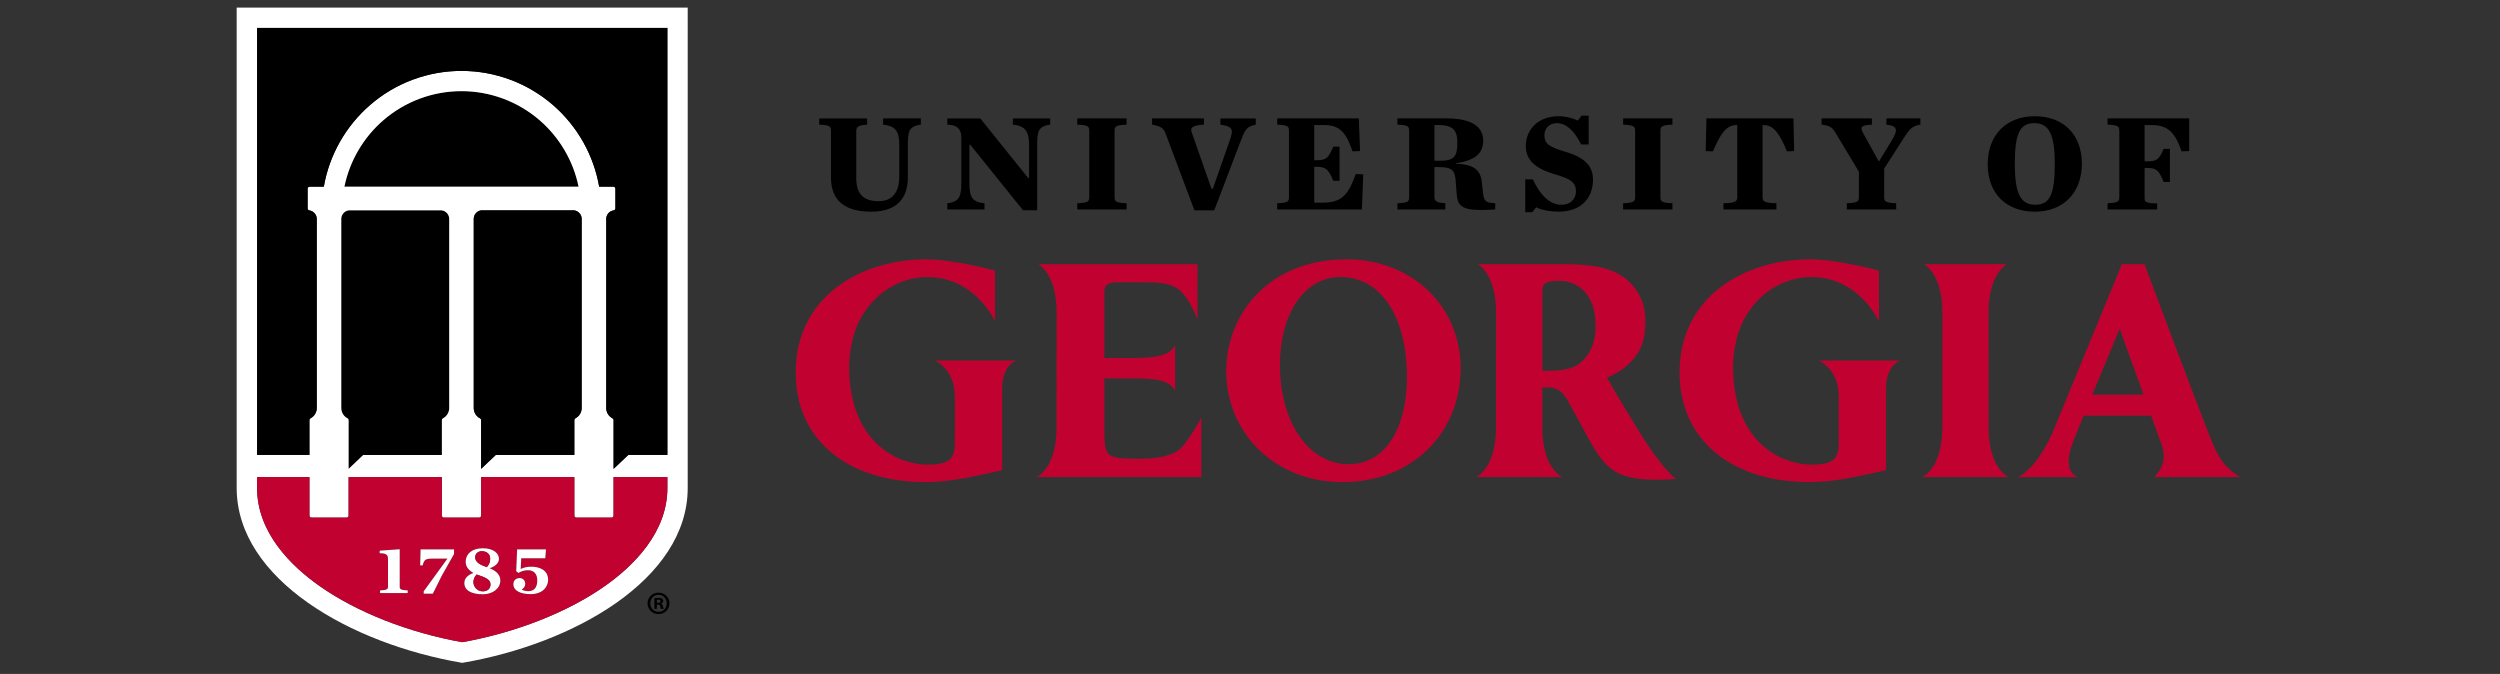 <?xml version="1.0" encoding="UTF-8"?>
<svg id="Layer_1" xmlns="http://www.w3.org/2000/svg" viewBox="0 0 2504 675">
  <rect x="0" y="0" width="2504" height="675" fill="#333333" stroke="none"/>
  <defs>
    <style>
      .cls-1 {
        fill: #c10230;
      }

      .cls-2 {
        fill: #fff;
      }
    </style>
  </defs>
  <g>
    <path class="cls-1" d="M1349,259.78h-.22c-79.16,0-120.58,56.12-120.58,111.56,0,63.59,50.04,111.56,116.4,111.56,68.6,0,118.38-48.03,118.38-114.2,0-62.09-49-108.91-113.98-108.91ZM1409.18,377.72c0,53.01-22.85,87.27-58.2,87.27-39.98,0-68.99-41.79-68.99-99.37,0-51.9,24.84-88.15,60.4-88.15h.22c40.44,0,66.57,39.35,66.57,100.25Z"/>
    <path class="cls-1" d="M1003.77,389.53v81.36s-8.49,1.9-8.49,1.9c-19.95,4.5-44.77,10.1-67.84,10.1-79.27,0-130.49-43.01-130.49-109.58,0-78.01,67.58-113.54,130.36-113.54,28.37,0,69.33,11.27,69.33,11.27v50.88s-19.68-44.41-67.8-44.41c-32.3,0-61.49,21.98-72.64,54.69-3.71,11.44-5.68,23.77-5.68,35.61,0,67.43,40.29,97.61,80.22,97.61,5.98,0,14.01-.97,18.62-3.7,4.63-2.86,6.99-8.46,6.99-16.63v-48.07c0-27.73-20.01-35.93-20.01-35.93h81.9s-14.49,3.61-14.49,28.43Z"/>
    <path class="cls-1" d="M1889.08,389.53v81.36s-8.49,1.9-8.49,1.9c-19.95,4.5-44.77,10.1-67.84,10.1-79.27,0-130.49-43.01-130.49-109.58,0-78.01,67.58-113.54,130.36-113.54,28.37,0,69.33,11.27,69.33,11.27v50.88s-19.68-44.41-67.8-44.41c-32.3,0-61.49,21.98-72.64,54.69-3.71,11.44-5.68,23.77-5.68,35.61,0,67.43,40.29,97.61,80.22,97.61,5.98,0,14.01-.97,18.62-3.7,4.63-2.86,6.99-8.46,6.99-16.63v-48.07c0-27.73-20.01-35.93-20.01-35.93h81.9s-14.49,3.61-14.49,28.43Z"/>
    <path class="cls-1" d="M1139.94,459.48c-14.01,0-21.62-.43-27.04-2.93-5.75-2.41-6.76-9.95-6.76-24.89v-52.69h26.22c23.68,0,39.9,1.33,44.67,12.84v-46.66c-4.52,11.45-20,13.48-44.67,13.48h-26.22v-66.56q0-9.32,11.74-9.32h31.63c19.39,0,28.91,3.23,36.84,12.98,7.93,9.75,13.04,24.43,13.04,24.43v-55.54s-159.17,0-159.17,0c5.01,3.35,18.08,15.23,18.08,48.25l-.05,115.59c0,40.85-19.96,49.37-19.96,49.37h164.99s0-59.71,0-59.71c0,0-8.85,17.61-19.7,29.88-10.85,12.27-39.51,11.48-43.64,11.48Z"/>
    <path class="cls-1" d="M1598.19,326.21c0,16.36-4.83,28.14-15.19,37.08v.02c-6.22,5.45-16.68,8.11-32,8.11h-6.24v-76.69c0-6.09.63-9.02,2.16-10.41,2.51-2.05,7.29-3.09,14.21-3.09,17.92,0,37.06,11.82,37.06,44.99ZM1640.34,429.91c-9.4-15.47-23.69-38.59-30.75-51.66,15.16-6.32,38.25-21.04,38.25-51.94v-.06c.11-1.52.19-3.07.19-4.67,0-18.64-8.04-34.45-22.64-44.52-13.49-9.07-30-12.44-60.95-12.44h-84.06c5.01,3.35,18.08,15.23,18.08,48.25l-.05,115.59c0,40.85-19.96,49.37-19.96,49.37h86.28s-19.96-8.52-19.96-49.37v-40.47h4.48c9.72,0,15.3,3.38,20.57,12.46,3.28,5.81,6.43,11.62,9.49,17.27,6.02,11.11,13.79,25.91,19.46,34.59,13.39,20.46,26.28,29.36,67.33,28.04,0,0,7-.25,12.33-.7,0,0-14.07-10.22-38.09-49.75Z"/>
    <path class="cls-1" d="M2011.76,477.83s-19.96-8.52-19.96-49.37l-.05-115.59c0-33.02,13.07-44.91,18.08-48.25h-82.46c5.01,3.35,18.08,15.23,18.08,48.25l-.05,115.59c0,40.85-19.96,49.37-19.96,49.37h86.32Z"/>
    <path class="cls-1" d="M2243.59,477.83c-18.27-11.32-23.2-22.13-33.7-49.5-17.74-45.74-42.19-110.85-61.5-162.47l-.46-1.24h-22.65l-67.81,164.78c-7.44,18.38-20.74,40.57-36.07,48.42h59.66c-12.78-5.34-9.88-22.08-4.63-35.28.99-2.77,5.13-12.99,10.57-26.23h67.59c5.43,15.02,9.55,26.43,10.13,28.1,4.27,12.02,3.89,21.03-6.71,33.42h85.6ZM2095.62,395.32c12.88-31.19,27.43-66.08,27.43-66.08,0,0,12.58,34.73,23.92,66.08h-51.35Z"/>
    <path d="M832.3,177.65v-46.83c0-4.29-1.4-5.54-11.75-5.96v-6.24h48v6.24c-6.85.41-10.91,1.38-10.91,5.96v47.53c0,16.21,7.42,23.14,22.39,23.14,6.01,0,10.78-1.66,14.27-5.13,4.34-4.3,6.44-10.25,6.44-20.79v-29.79c0-13.3-2.94-19.68-16.23-20.92v-6.24h37.78v6.24c-12.45,1.52-13.01,7.62-13.01,20.92v32.15c0,21.2-11.62,34.08-36.53,34.08s-40.45-9.7-40.45-34.36Z"/>
    <path d="M971.8,144.95h-.84v37.69c0,13.44,1.68,19.68,15.11,20.92v6.23h-37.22v-6.23c12.46-1.39,14-7.35,14-20.92v-44.61c0-7.35-2.66-12.89-14-13.16v-6.24h33.03l48,59.72h.84v-32.56c0-13.3-2.94-19.68-16.24-20.92v-6.24h37.37v6.24c-12.46,1.52-13.01,7.62-13.01,20.92v64.84h-14.13l-52.9-65.68Z"/>
    <path d="M1078.99,203.56c10.35-.42,12.04-1.66,12.04-5.96v-66.79c0-4.29-1.68-5.54-12.04-5.96v-6.24h49.4v6.24c-10.36.41-12.04,1.66-12.04,5.96v66.79c0,4.3,1.68,5.54,12.04,5.96v6.23h-49.4v-6.23Z"/>
    <path d="M1167.51,133.87c-2.24-5.82-4.76-7.34-13.58-9.01v-6.24h51.92v6.24c-12.17.69-13.86,3.19-12.17,7.9l19.73,56.26h1.4l16.51-47.25c4.2-12.06,4.2-14.96-8.96-16.9v-6.24h35.41v6.24c-9.52,1.94-10.78,5.26-15.25,16.77l-26.31,69h-19.87l-28.83-76.76Z"/>
    <path d="M1279.25,203.56c10.36-.42,11.76-1.66,11.76-5.96v-66.79c0-4.29-1.4-5.54-11.76-5.96v-6.24h81.73l1.26,32.7-7.56.28c-5.46-15.66-10.78-26.33-27.85-26.33h-10.5v35.2h2.1c8.96,0,12.04-1.25,16.94-13.58h6.3v34.22h-6.3c-4.9-12.33-7.98-13.99-16.94-13.99h-2.1v35.89h9.1c20.43,0,26.03-10.95,32.47-28.68l7.55.28-1.4,35.19h-84.81v-6.23Z"/>
    <path d="M1436.74,197.6c0,4.57,4.06,5.54,10.91,5.96v6.23h-48v-6.23c10.35-.42,11.75-1.66,11.75-5.96v-66.79c0-4.29-1.4-5.54-11.75-5.96v-6.24h49.68c27.99,0,36.25,10.67,36.25,22.17s-6.3,19.68-27.57,22.86v.41c19.59.14,25.05,7.76,26.17,18.29l1.12,9.98c.98,9.28,2.38,10.67,12.32,11.22v6.23c-5.46.42-10.08.55-14.27.55-20.44,0-23.51-5.27-24.35-16.21l-.84-10.67c-.56-13.3-3.5-16.08-17.91-16.08h-3.5v30.21ZM1442.34,161.02c14.41,0,17.35-4.57,17.35-18.43,0-11.36-3.92-17.32-18.33-17.32h-4.61v35.75h5.6Z"/>
    <path d="M1527.69,179.59h7.56c7.14,15.24,16.79,25.49,28.41,25.49,10.35,0,14.83-6.79,14.83-13.3,0-8.87-5.04-12.47-20.15-16.9-15.54-4.57-30.09-11.5-30.09-28.54s12.88-29.93,32.89-29.93c7.14,0,14.97,2.08,19.17,4.43l3.78-4.99h7.14v28.82h-7.56c-6.72-13.16-14.55-21.34-24.21-21.34-7.56,0-12.59,5.13-12.59,12.19,0,8.87,5.46,11.78,21.41,16.63,12.88,3.88,27.29,10.39,27.29,27.57s-10.35,32.28-34.56,32.28c-7.56,0-16.94-1.39-22.39-4.43l-3.78,4.99h-7.14v-32.98Z"/>
    <path d="M1625.71,203.56c10.36-.42,12.04-1.66,12.04-5.96v-66.79c0-4.29-1.68-5.54-12.04-5.96v-6.24h49.4v6.24c-10.35.41-12.04,1.66-12.04,5.96v66.79c0,4.3,1.68,5.54,12.04,5.96v6.23h-49.4v-6.23Z"/>
    <path d="M1726.19,203.56c11.62-.28,13.86-1.66,13.86-5.96v-72.33h-1.12c-10.21,0-16.23,9.84-23.23,26.33l-7.27-.28.7-32.7h87.18l.7,32.7-7.28.28c-6.86-17.04-13.01-26.33-23.23-26.33h-1.12v72.33c0,4.3,2.24,5.68,13.86,5.96v6.23h-53.04v-6.23Z"/>
    <path d="M1894.88,140.52c6.43-10.67,5.6-14.41-5.46-15.66v-6.24h34.01v6.24c-8.39,1.25-11.2,4.85-17.21,14.27l-19.03,29.79v28.68c0,4.3,1.68,5.54,12.04,5.96v6.23h-49.4v-6.23c10.36-.42,12.04-1.66,12.04-5.96v-25.63l-23.23-38.66c-3.36-5.54-5.6-7.48-14.13-8.45v-6.24h50.38v6.24c-11.89.55-11.75,3.05-8.68,8.59l15.67,28.4,13.02-21.34Z"/>
    <path d="M1990.88,164.49c0-29.24,18.61-48.08,47.16-48.08s47.16,18.29,47.16,47.53-18.61,48.08-47.16,48.08-47.16-18.15-47.16-47.53ZM2058.06,164.21c0-29.65-5.73-40.88-20.57-40.88s-19.45,11.22-19.45,40.88,5.74,40.87,20.57,40.87,19.45-11.08,19.45-40.87Z"/>
    <path d="M2110.95,203.56c10.35-.42,11.75-1.66,11.75-5.96v-66.79c0-4.29-1.4-5.54-11.75-5.96v-6.24h81.73v32.7l-7.56.28c-5.88-16.63-12.32-26.33-29.39-26.33h-7.7v36.3h2.38c8.96,0,12.04-.97,16.66-12.47h6.3v33.11h-6.3c-4.9-12.33-7.7-13.99-16.66-13.99h-2.38v29.37c0,4.57.14,5.82,12.59,6.23v5.96h-49.68v-6.23Z"/>
  </g>
  <g>
    <g>
      <path d="M449.93,219.27v189.38c0,4.35-2.4,8.32-6.27,10.33-.65.36-1.07,1.01-1.07,1.75v34.96h-78.75l-14.68,13.94v-48.86c0-.75-.39-1.43-1.07-1.79-3.87-1.98-6.27-5.95-6.27-10.33v-189.73c.19-4.22,3.35-7.67,7.41-8.22h93.21c4.26.58,7.5,4.26,7.5,8.58Z"/>
      <path d="M579.49,186.98h-234.54c5.23-25.6,18.97-49.16,38.82-66.37,21.73-18.91,49.61-29.3,78.43-29.3s56.69,10.4,78.46,29.3c19.82,17.22,33.59,40.77,38.82,66.37Z"/>
      <path class="cls-2" d="M237.06,7.61v481.09c0,91.78,114.81,156.37,225.89,175.21,111.08-18.84,225.86-83.43,225.86-175.21V7.61H237.06ZM668.45,488.7c0,44.8-34.08,78.17-62.64,98.28-37.3,26.25-89.18,46.65-142.85,56.24-53.67-9.58-105.56-29.99-142.85-56.24-28.59-20.11-62.64-53.48-62.64-98.28v-10.88h52.44v38.66c0,1.1.88,1.98,1.98,1.98h35.28c1.1,0,1.98-.88,1.98-1.98v-38.66h93.44v38.66c0,1.1.88,1.98,1.98,1.98h35.28c1.1,0,2.01-.88,2.01-1.98v-38.66h93.4v38.66c0,1.1.88,1.98,1.98,1.98h35.28c1.1,0,2.01-.88,2.01-1.98v-38.66h53.9v10.88ZM480.76,418.98c-3.87-1.98-6.27-5.95-6.27-10.33v-189.73c.19-4.22,3.35-7.67,7.41-8.22h93.21c4.26.58,7.5,4.26,7.5,8.58v189.38c0,4.35-2.4,8.32-6.27,10.33-.65.36-1.07,1.01-1.07,1.75v34.96h-78.72l-14.68,13.94v-48.86c0-.75-.42-1.43-1.1-1.79ZM344.96,186.98c5.23-25.6,18.97-49.16,38.82-66.37,21.73-18.91,49.61-29.3,78.43-29.3s56.69,10.4,78.46,29.3c19.82,17.22,33.59,40.77,38.82,66.37h-234.54ZM349.22,210.7h93.21c4.26.58,7.5,4.26,7.5,8.58v189.38c0,4.35-2.4,8.32-6.27,10.33-.65.36-1.07,1.01-1.07,1.75v34.96h-78.75l-14.68,13.94v-48.86c0-.75-.39-1.43-1.07-1.79-3.87-1.98-6.27-5.95-6.27-10.33v-189.73c.19-4.22,3.35-7.67,7.41-8.22ZM668.45,455.69h-39.21v.03l-14.68,13.91v-48.86c0-.75-.42-1.43-1.07-1.79-3.9-1.98-6.3-5.95-6.3-10.33v-189.73c.19-4.19,3.35-7.64,7.47-8.22.97-.13,1.72-.97,1.72-1.95v-19.79c0-1.1-.91-1.98-1.98-1.98h-14.29c-5.46-31.58-21.83-60.56-46.13-81.68-25.44-22.09-58.02-34.28-91.75-34.28s-66.31,12.18-91.72,34.28c-24.3,21.12-40.71,50.1-46.17,81.68h-14.26c-1.1,0-1.98.88-1.98,1.98v19.79c0,.97.71,1.82,1.69,1.98,4.26.58,7.47,4.26,7.47,8.54v189.38c0,4.35-2.4,8.32-6.27,10.33-.65.36-1.07,1.01-1.07,1.75v34.96h-52.44V27.98h410.98v427.71Z"/>
      <path d="M582.61,219.27v189.38c0,4.35-2.4,8.32-6.27,10.33-.65.36-1.07,1.01-1.07,1.75v34.96h-78.72l-14.68,13.94v-48.86c0-.75-.42-1.43-1.1-1.79-3.87-1.98-6.27-5.95-6.27-10.33v-189.73c.19-4.22,3.35-7.67,7.41-8.22h93.21c4.26.58,7.5,4.26,7.5,8.58Z"/>
      <path class="cls-1" d="M614.55,477.82v38.66c0,1.1-.91,1.98-2.01,1.98h-35.28c-1.1,0-1.98-.88-1.98-1.98v-38.66h-93.4v38.66c0,1.1-.91,1.98-2.01,1.98h-35.28c-1.1,0-1.98-.88-1.98-1.98v-38.66h-93.44v38.66c0,1.1-.88,1.98-1.98,1.98h-35.28c-1.1,0-1.98-.88-1.98-1.98v-38.66h-52.44v10.88c0,44.8,34.05,78.17,62.64,98.28,37.3,26.25,89.18,46.65,142.85,56.24,53.67-9.58,105.56-29.99,142.85-56.24,28.56-20.11,62.64-53.48,62.64-98.28v-10.88h-53.9ZM408.34,594.03h-27.65v-2.7c5.36-.19,7.93-.78,7.93-3.35v-27.94c0-2.11-.39-3.38-1.3-4.29-1.17-1.1-3.15-1.62-6.5-1.62h-.49v-2.6l20.01-1.4v37.85c0,2.57,2.57,3.15,7.99,3.35v2.7ZM454.77,554.88l-12.35,21.9-8.9,17.87h-9.13v-2.4l23.49-32.33.29-.39h-15.85c-6.3,0-7.7,1.53-8.97,6.79h-2.5l.42-16.05h33.5v4.61ZM483.65,595.23c-11.79,0-18.55-4.09-18.55-11.21,0-4.39,2.89-7.76,8.61-10.01l.49-.19-.45-.26c-4.84-2.79-7.31-6.43-7.31-10.75,0-8.32,6.69-13.68,17.06-13.68,11.14,0,16.24,5.46,16.24,10.49,0,4.03-2.92,7.15-8.67,9.32l-.62.23.58.23c6.79,2.92,10.1,6.86,10.1,12.09,0,7.83-7.5,13.74-17.48,13.74ZM531.57,595.07c-10.85,0-17.35-3.74-17.35-10.04,0-3.64,2.53-6.04,6.27-6.04s5.59,2.92,5.59,5.82c0,2.44-1.62,4.55-3.25,5.36l-.36.19.32.23c1.01.78,4.06,1.53,6.17,1.53,6.08,0,9.16-3.64,9.16-10.85,0-6.47-3.38-10.14-9.23-10.14-3.9,0-6.53.97-9.68,2.7l-2.18-1.72.91-21.83h28.91l-.68,8.9h-24.11l-.52,10.27-.03.42.39-.16c3.25-1.49,6.37-2.11,10.36-2.11,8.09,0,16.73,3.44,16.73,13.06,0,6.95-5.46,14.43-17.45,14.43Z"/>
      <path d="M668.45,27.98v427.71h-39.21v.03l-14.68,13.91v-48.86c0-.75-.42-1.43-1.07-1.79-3.9-1.98-6.3-5.95-6.3-10.33v-189.73c.19-4.19,3.35-7.64,7.47-8.22.97-.13,1.72-.97,1.72-1.95v-19.79c0-1.1-.91-1.98-1.98-1.98h-14.29c-5.46-31.58-21.83-60.56-46.13-81.68-25.44-22.09-58.02-34.28-91.75-34.28s-66.31,12.18-91.72,34.28c-24.3,21.12-40.71,50.1-46.17,81.68h-14.26c-1.1,0-1.98.88-1.98,1.98v19.79c0,.97.71,1.82,1.69,1.98,4.26.58,7.47,4.26,7.47,8.54v189.38c0,4.35-2.4,8.32-6.27,10.33-.65.36-1.07,1.01-1.07,1.75v34.96h-52.44V27.98h410.98Z"/>
      <path class="cls-2" d="M408.34,591.33v2.7h-27.65v-2.7c5.36-.19,7.93-.78,7.93-3.35v-27.94c0-2.11-.39-3.38-1.3-4.29-1.17-1.1-3.15-1.62-6.5-1.62h-.49v-2.6l20.01-1.4v37.85c0,2.57,2.57,3.15,7.99,3.35Z"/>
      <path class="cls-2" d="M454.77,550.27v4.61l-12.35,21.9-8.9,17.87h-9.13v-2.4l23.49-32.33.29-.39h-15.85c-6.3,0-7.7,1.53-8.97,6.79h-2.5l.42-16.05h33.5Z"/>
      <path class="cls-2" d="M491.03,569.4l-.58-.23.62-.23c5.75-2.18,8.67-5.3,8.67-9.32,0-5.04-5.1-10.49-16.24-10.49-10.36,0-17.06,5.36-17.06,13.68,0,4.32,2.47,7.96,7.31,10.75l.45.26-.49.19c-5.72,2.24-8.61,5.62-8.61,10.01,0,7.12,6.76,11.21,18.55,11.21,9.97,0,17.48-5.91,17.48-13.74,0-5.23-3.31-9.16-10.1-12.09ZM482.52,552.09c5.13,0,8.45,2.96,8.45,7.54,0,3.22-.97,5.69-3.31,8.32l-.13.13-.13-.07c-5.78-2.11-11.44-4.61-11.44-9.78,0-4.03,3.31-6.14,6.56-6.14ZM483.59,592.28c-5.82,0-9.39-4.78-9.39-9.16,0-2.89.97-5.33,3.12-7.6l.1-.13.19.07c.68.32,1.49.62,2.34.84,8.35,2.76,11.31,5.13,11.31,9.06,0,4.19-3.02,6.92-7.67,6.92Z"/>
      <path class="cls-1" d="M491.26,585.36c0,4.19-3.02,6.92-7.67,6.92-5.82,0-9.39-4.78-9.39-9.16,0-2.89.97-5.33,3.12-7.6l.1-.13.19.07c.68.32,1.49.62,2.34.84,8.35,2.76,11.31,5.13,11.31,9.06Z"/>
      <path class="cls-1" d="M490.96,559.63c0,3.22-.97,5.69-3.31,8.32l-.13.13-.13-.07c-5.78-2.11-11.44-4.61-11.44-9.78,0-4.03,3.31-6.14,6.56-6.14,5.13,0,8.45,2.96,8.45,7.54Z"/>
      <path class="cls-2" d="M549.02,580.65c0,6.95-5.46,14.43-17.45,14.43-10.85,0-17.35-3.74-17.35-10.04,0-3.64,2.53-6.04,6.27-6.04s5.59,2.92,5.59,5.82c0,2.44-1.62,4.55-3.25,5.36l-.36.19.32.23c1.01.78,4.06,1.53,6.17,1.53,6.08,0,9.16-3.64,9.16-10.85,0-6.47-3.38-10.14-9.23-10.14-3.9,0-6.53.97-9.68,2.7l-2.18-1.72.91-21.83h28.91l-.68,8.9h-24.11l-.52,10.27-.03.42.39-.16c3.25-1.49,6.37-2.11,10.36-2.11,8.09,0,16.73,3.44,16.73,13.06Z"/>
    </g>
    <path d="M670.54,604.27c0,6.06-4.76,10.82-10.95,10.82s-11.01-4.75-11.01-10.82,4.89-10.68,11.01-10.68,10.95,4.76,10.95,10.68ZM651.32,604.27c0,4.76,3.52,8.54,8.34,8.54s8.14-3.78,8.14-8.47-3.45-8.6-8.21-8.6-8.27,3.84-8.27,8.53ZM657.9,609.87h-2.47v-10.68c.98-.2,2.34-.33,4.11-.33,2.02,0,2.93.33,3.71.79.59.45,1.04,1.3,1.04,2.34,0,1.17-.91,2.08-2.22,2.47v.13c1.05.39,1.63,1.17,1.95,2.6.33,1.63.52,2.28.78,2.67h-2.67c-.33-.39-.52-1.37-.85-2.61-.2-1.17-.85-1.69-2.21-1.69h-1.18v4.3ZM657.96,603.81h1.17c1.37,0,2.48-.46,2.48-1.56,0-.98-.72-1.63-2.28-1.63-.65,0-1.11.06-1.37.13v3.07Z"/>
  </g>
</svg>